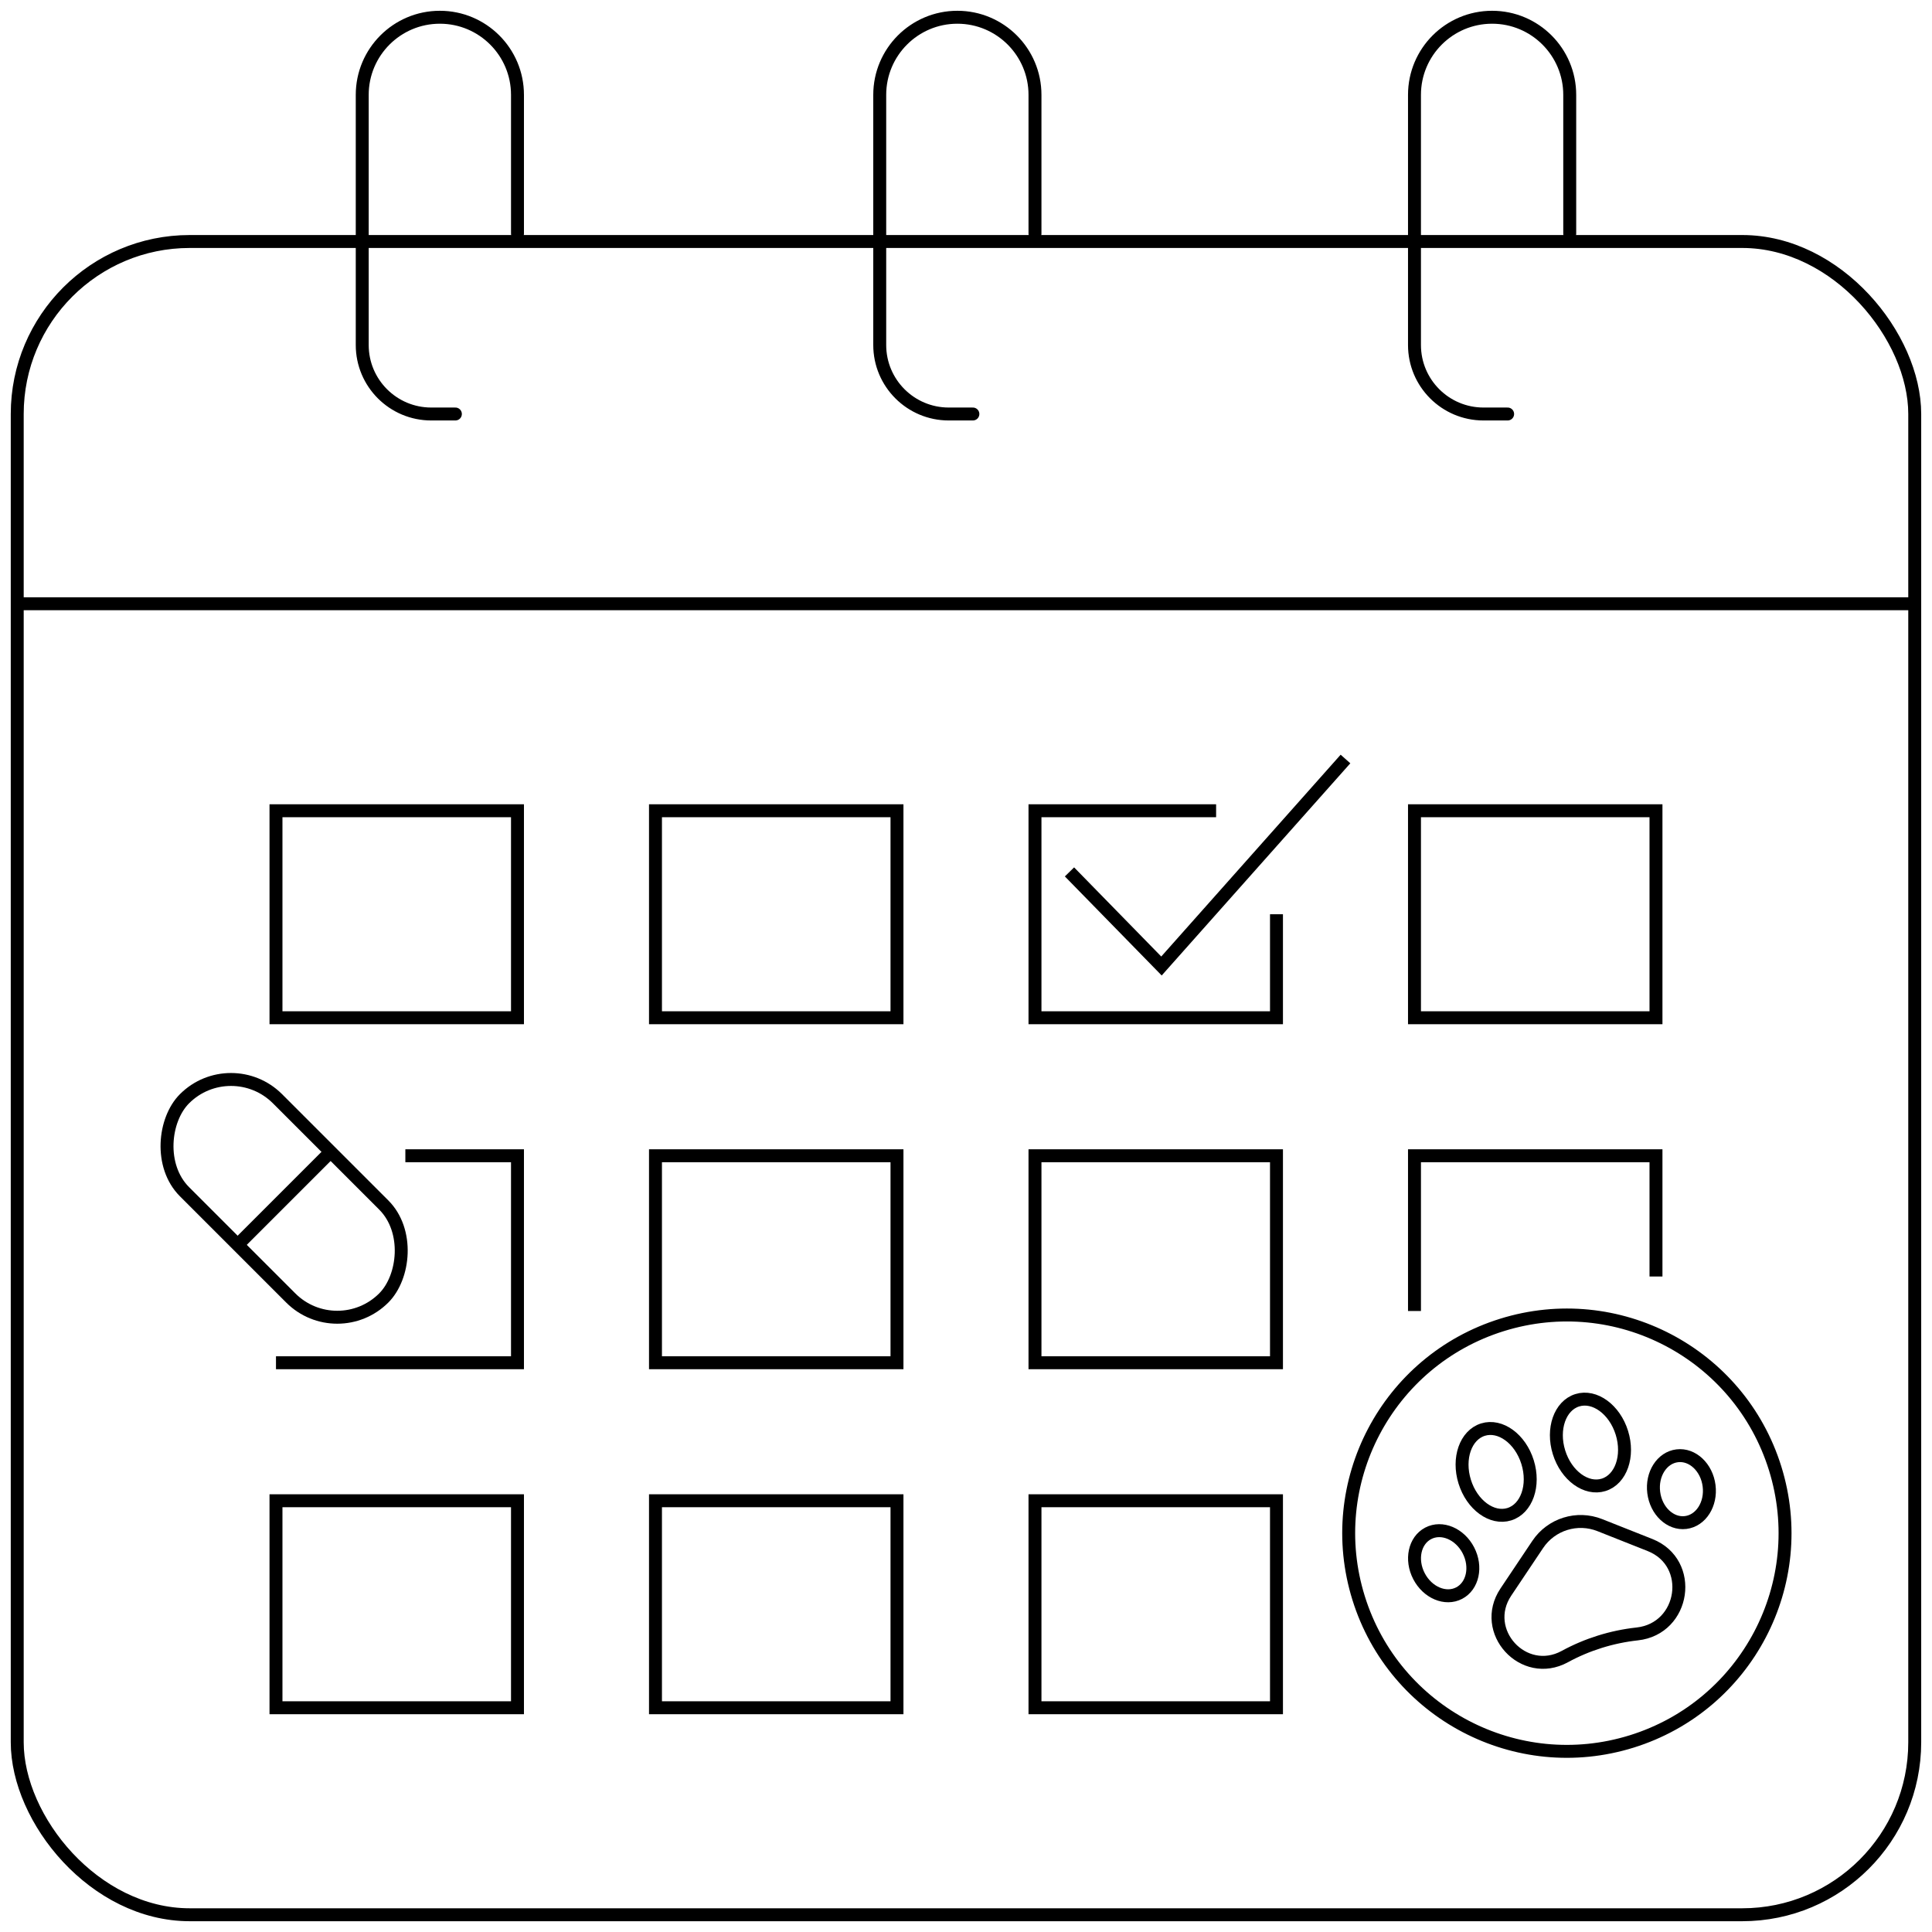 <svg xmlns="http://www.w3.org/2000/svg" fill="none" viewBox="0 0 112 112" height="112" width="112">
<rect stroke-width="0.75" stroke="black" transform="rotate(-135 19.551 77.94)" rx="3.811" height="7.623" width="16.334" y="77.94" x="19.551"></rect>
<path stroke-width="0.75" stroke="black" d="M13.776 72.165L19.166 66.775"></path>
<rect stroke-width="0.75" stroke="black" rx="10" height="97" width="110" y="14" x="0.999"></rect>
<path stroke-width="0.75" stroke="black" d="M111.001 35L0.999 35"></path>
<path stroke-linecap="round" stroke-width="0.75" stroke="black" d="M29.999 13.546V5.5C29.999 3.015 27.984 1 25.499 1V1C23.014 1 20.999 3.015 20.999 5.5V20C20.999 22.209 22.79 24 24.999 24H26.399"></path>
<path stroke-linecap="round" stroke-width="0.75" stroke="black" d="M90.999 13.546V5.5C90.999 3.015 88.984 1 86.499 1V1C84.014 1 81.999 3.015 81.999 5.5V20C81.999 22.209 83.79 24 85.999 24H87.399"></path>
<path stroke-linecap="round" stroke-width="0.75" stroke="black" d="M59.999 13.546V5.5C59.999 3.015 57.984 1 55.499 1V1C53.014 1 50.999 3.015 50.999 5.5V20C50.999 22.209 52.79 24 54.999 24H56.399"></path>
<path stroke-width="0.75" stroke="black" d="M61.999 50.545L67.332 56L77.999 44"></path>
<rect stroke-width="0.75" stroke="black" height="12" width="14" y="47" x="15.999"></rect>
<path stroke-width="0.75" stroke="black" d="M73.999 53V59H59.999V47H70.499"></path>
<rect stroke-width="0.75" stroke="black" height="12" width="14" y="47" x="81.999"></rect>
<rect stroke-width="0.75" stroke="black" height="12" width="14" y="47" x="37.999"></rect>
<path stroke-width="0.75" stroke="black" d="M15.999 79H29.999V67H23.499"></path>
<rect stroke-width="0.75" stroke="black" height="12" width="14" y="67" x="59.999"></rect>
<rect stroke-width="0.75" stroke="black" height="12" width="14" y="87" x="15.999"></rect>
<rect stroke-width="0.75" stroke="black" height="12" width="14" y="67" x="37.999"></rect>
<rect stroke-width="0.75" stroke="black" height="12" width="14" y="87" x="59.999"></rect>
<path stroke-width="0.75" stroke="black" d="M81.999 76V67H95.999V74"></path>
<rect stroke-width="0.75" stroke="black" height="12" width="14" y="87" x="37.999"></rect>
<ellipse stroke-width="0.75" stroke="black" transform="rotate(-17.299 86.733 85.328)" ry="2.568" rx="1.908" cy="85.328" cx="86.733"></ellipse>
<ellipse stroke-width="0.75" stroke="black" transform="matrix(0.886 -0.464 0.461 0.888 81.361 89.64)" ry="1.95" rx="1.616" cy="1.95" cx="1.616"></ellipse>
<ellipse stroke-width="0.75" stroke="black" transform="matrix(-0.993 0.121 0.125 0.992 98.834 84.198)" ry="1.95" rx="1.616" cy="1.95" cx="1.616"></ellipse>
<ellipse stroke-width="0.75" stroke="black" transform="rotate(-17.299 92.2 83.626)" ry="2.568" rx="1.908" cy="83.626" cx="92.2"></ellipse>
<path stroke-width="0.75" stroke="black" d="M89.143 89.534L87.296 92.294C85.781 94.56 88.319 97.339 90.713 96.034C92.009 95.328 93.441 94.881 94.909 94.721C97.684 94.419 98.249 90.596 95.653 89.567L92.742 88.413C91.428 87.892 89.929 88.359 89.143 89.534Z"></path>
<circle stroke-width="0.75" stroke="black" transform="rotate(-17.299 90.833 88.88)" r="12.645" cy="88.88" cx="90.833"></circle>
</svg>
